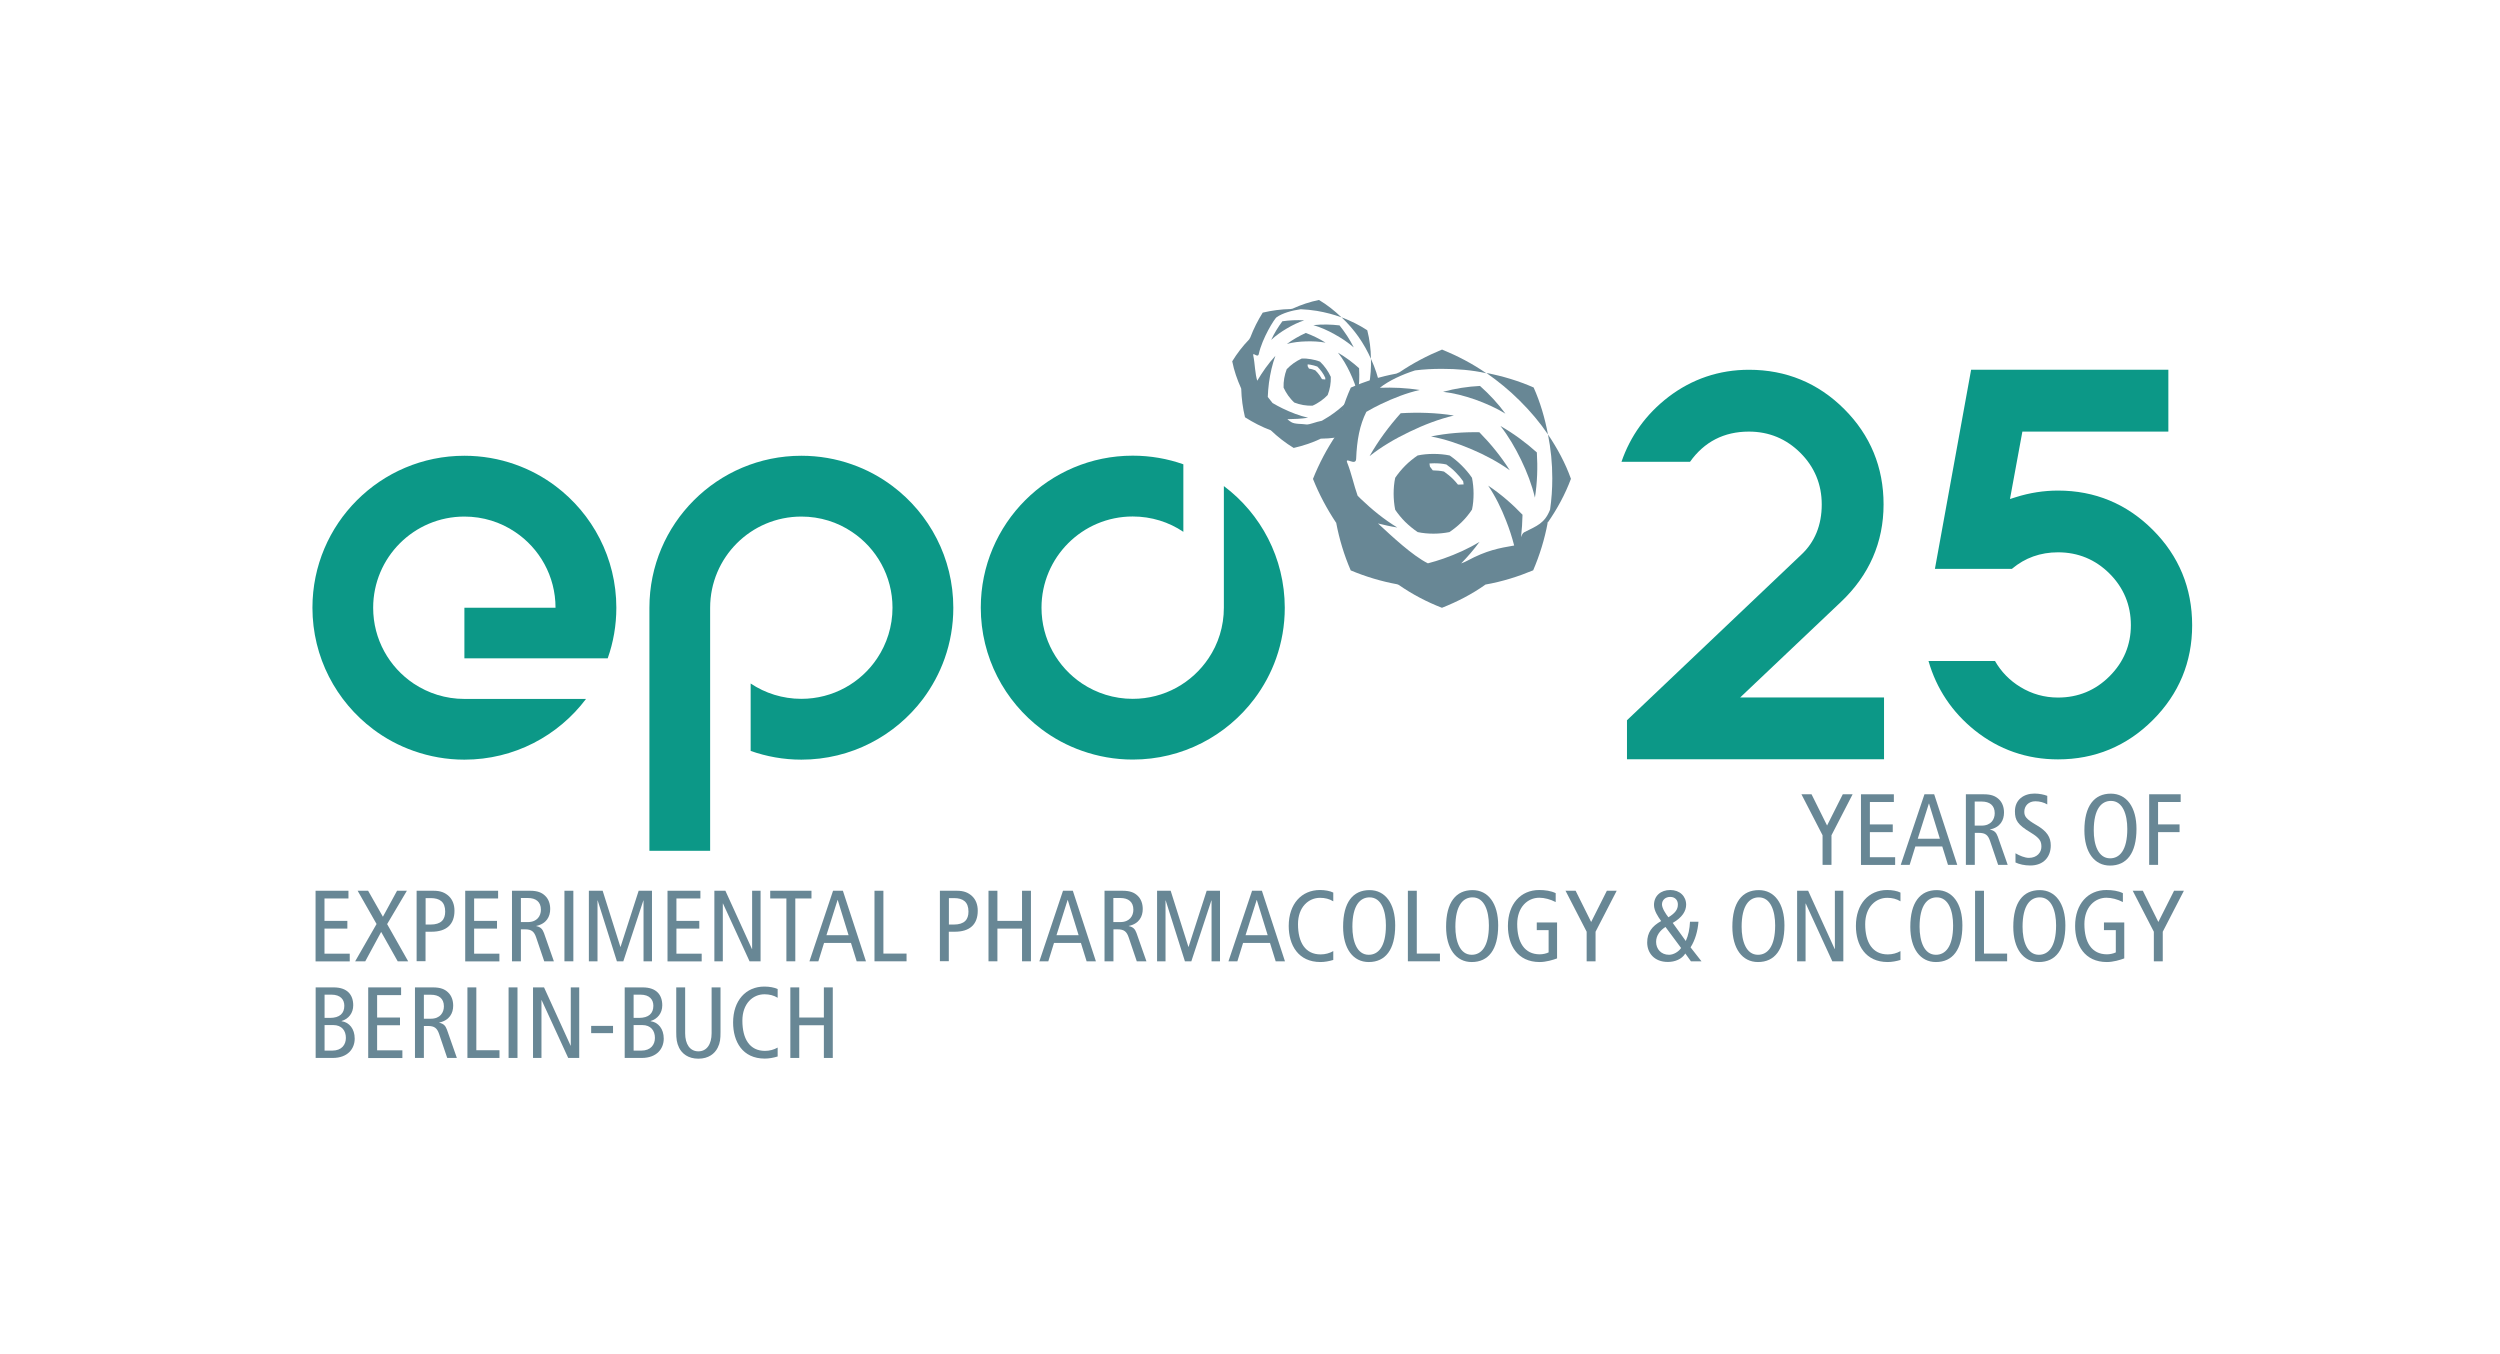 <?xml version="1.0" encoding="utf-8"?>
<!-- Generator: Adobe Illustrator 26.2.1, SVG Export Plug-In . SVG Version: 6.00 Build 0)  -->
<svg version="1.1" xmlns="http://www.w3.org/2000/svg" xmlns:xlink="http://www.w3.org/1999/xlink" x="0px" y="0px"
	 viewBox="0 0 272.13 147.4" enable-background="new 0 0 272.13 147.4" xml:space="preserve">
<g id="Ebene_4">
	<rect fill="#FFFFFF" width="272.13" height="147.4"/>
</g>
<g id="Ebene_2">
	<path fill="#0C9887" d="M97.15,52.91c-1.33-1-2.81-1.8-4.41-2.36c-1.72-0.61-3.58-0.94-5.51-0.94c-9.13,0-16.54,7.4-16.54,16.54
		v26.46h6.61V66.16c0-5.48,4.44-9.93,9.93-9.93c2.04,0,3.94,0.61,5.51,1.67c2.66,1.77,4.41,4.81,4.41,8.25
		c0,2.04-0.62,3.94-1.67,5.51c-1.77,2.66-4.81,4.41-8.25,4.41c-2.05,0-3.95-0.62-5.52-1.67v7.34c1.73,0.61,3.58,0.95,5.52,0.95
		c5.42,0,10.22-2.6,13.24-6.61c0.99-1.33,1.8-2.82,2.36-4.41c0.61-1.72,0.94-3.58,0.94-5.51C103.77,60.74,101.17,55.93,97.15,52.91"
		/>
	<path fill="#0C9887" d="M60.47,52.91c-1.33-1-2.81-1.8-4.41-2.36c-1.72-0.61-3.58-0.94-5.51-0.94c-9.13,0-16.54,7.4-16.54,16.54
		c0,5.41,2.6,10.21,6.61,13.23c1.33,1,2.81,1.8,4.41,2.36c1.73,0.61,3.58,0.95,5.52,0.95c5.42,0,10.22-2.6,13.24-6.61H50.55
		c-2.05,0-3.94-0.62-5.52-1.67c-2.66-1.78-4.41-4.81-4.41-8.25c0-5.48,4.44-9.93,9.93-9.93c2.04,0,3.94,0.61,5.51,1.67
		c2.66,1.77,4.41,4.81,4.41,8.25h-9.92v5.51h15.6c0.61-1.72,0.94-3.58,0.94-5.51C67.09,60.74,64.49,55.93,60.47,52.91"/>
	<path fill="#0C9887" d="M133.22,52.91v13.24c0,2.04-0.61,3.94-1.67,5.51c-1.78,2.66-4.81,4.41-8.25,4.41
		c-2.05,0-3.94-0.62-5.52-1.67c-2.66-1.78-4.41-4.81-4.41-8.25c0-5.48,4.44-9.93,9.93-9.93c2.04,0,3.94,0.61,5.51,1.67v-7.35
		c-1.72-0.61-3.58-0.94-5.51-0.94c-9.13,0-16.54,7.4-16.54,16.54c0,5.41,2.6,10.21,6.61,13.23c1.33,1,2.81,1.8,4.41,2.36
		c1.73,0.61,3.58,0.95,5.52,0.95c5.42,0,10.22-2.6,13.24-6.61c1-1.33,1.81-2.82,2.37-4.41c0.61-1.72,0.94-3.58,0.94-5.51
		C139.84,60.74,137.25,55.93,133.22,52.91"/>
	<path fill="#688795" d="M168.5,47.29c-0.34-1.79-0.84-3.5-1.56-5.11c-1.61-0.71-3.35-1.24-5.14-1.58c1.27,0.89,2.48,1.87,3.64,3.03
		C166.58,44.76,167.63,46,168.5,47.29"/>
	<path fill="#688795" d="M168.5,47.29c0.31,1.55,0.47,3.14,0.47,4.77c0,1.17-0.08,2.3-0.24,3.41c-0.59,1.5-1.41,1.76-2.82,2.47
		c-0.16,0.08-0.25,0.29-0.34,0.53c0.09-0.82,0.14-1.63,0.16-2.44c-1.12-1.17-2.35-2.24-3.74-3.17c0.79,1.17,1.43,2.47,1.96,3.84
		c0.35,0.89,0.64,1.78,0.87,2.68c-1.63,0.28-2.99,0.52-5.11,1.66c-0.16,0.08-0.41,0.21-0.66,0.29c0.71-0.73,1.39-1.51,2-2.35
		c-1.2,0.74-2.53,1.33-3.91,1.82c-0.57,0.2-1.14,0.37-1.71,0.52c-1.67-0.83-3.93-2.95-5.43-4.34c0.69,0.17,1.39,0.33,2.1,0.44
		c-1.42-0.86-2.75-1.94-3.99-3.13c-0.12-0.11-0.22-0.22-0.33-0.33c-0.41-1.15-0.68-2.47-1.13-3.59c-0.29-0.72,0.94,0.43,0.97-0.43
		c0.08-2.01,0.38-3.66,1.11-5.11c0.51-0.3,1.04-0.58,1.58-0.84c1.38-0.66,2.79-1.21,4.22-1.54c-1.45-0.23-2.9-0.29-4.33-0.24
		c1-0.79,2.4-1.43,3.83-1.89c0.95-0.12,1.92-0.17,2.91-0.17c1.66,0,3.29,0.13,4.85,0.48c-1.53-1.06-3.16-1.9-4.82-2.58
		c-1.6,0.66-3.15,1.47-4.63,2.47c-0.12,0.05-0.24,0.1-0.35,0.15c-1.72,0.32-3.37,0.83-4.95,1.52c-0.74,1.63-1.24,3.34-1.58,5.13
		l-0.01,0.02c-1.03,1.53-1.87,3.13-2.53,4.79c0.66,1.66,1.53,3.29,2.53,4.79l-0.01-0.06l0.03,0.09l-0.02-0.03
		c0.34,1.79,0.87,3.53,1.58,5.17c1.6,0.67,3.31,1.19,5.06,1.51c0.06,0.02,0.11,0.04,0.17,0.07c1.48,1.03,3.07,1.86,4.7,2.49
		c1.66-0.66,3.27-1.48,4.74-2.53l-0.02,0l0.03-0.01l-0.01,0.01c1.82-0.32,3.56-0.87,5.19-1.55c0.71-1.66,1.24-3.37,1.58-5.19
		c-0.02,0.03-0.05,0.07-0.07,0.1c0.03-0.07,0.06-0.13,0.09-0.2c-0.01,0.03-0.01,0.07-0.02,0.1c1.03-1.48,1.9-3.08,2.53-4.77
		C170.4,50.43,169.53,48.82,168.5,47.29"/>
	<path fill="#688795" d="M163.87,45.03c-0.82-1.12-1.76-2.12-2.77-3.02c-1.34,0.07-2.68,0.27-4.02,0.64
		c1.16,0.13,2.33,0.44,3.49,0.84C161.73,43.91,162.85,44.4,163.87,45.03"/>
	<path fill="#688795" d="M165.57,50.05c0.65,1.34,1.18,2.72,1.51,4.12c0.26-1.65,0.31-3.3,0.21-4.92c-1.2-1.08-2.52-2.05-3.96-2.88
		C164.2,47.48,164.93,48.73,165.57,50.05"/>
	<path fill="#688795" d="M155.77,47.51c1.49,0.28,2.97,0.78,4.43,1.4c1.48,0.63,2.88,1.38,4.14,2.28c-0.96-1.52-2.09-2.9-3.31-4.14
		C159.28,47.02,157.53,47.15,155.77,47.51"/>
	<path fill="#688795" d="M158.26,45.23c-1.94-0.31-3.89-0.36-5.79-0.25c-1.27,1.42-2.42,2.96-3.39,4.67
		c1.3-1.03,2.77-1.89,4.33-2.64C155,46.24,156.62,45.62,158.26,45.23"/>
	<path fill="#688795" d="M159.12,50.68c-0.42-0.42-0.86-0.78-1.32-1.1c-0.56-0.12-1.16-0.17-1.76-0.17c-0.59,0-1.18,0.05-1.73,0.17
		c-0.47,0.32-0.92,0.68-1.34,1.1c-0.41,0.41-0.78,0.86-1.1,1.33c-0.12,0.56-0.17,1.14-0.17,1.73c0,0.6,0.06,1.19,0.17,1.75
		c0.32,0.47,0.69,0.92,1.1,1.33c0.43,0.41,0.87,0.78,1.35,1.1c0.56,0.12,1.14,0.17,1.72,0.17c0.59,0,1.18-0.06,1.73-0.17
		c0.48-0.32,0.93-0.69,1.35-1.1c0.42-0.41,0.79-0.87,1.11-1.35c0.12-0.55,0.17-1.13,0.17-1.73c0-0.59-0.06-1.17-0.17-1.73
		C159.91,51.54,159.53,51.09,159.12,50.68 M158.79,52.75l-0.09,0c-0.16-0.21-0.34-0.4-0.52-0.59c-0.32-0.32-0.65-0.58-1-0.83
		c-0.39-0.09-0.8-0.12-1.22-0.13c-0.11-0.13-0.21-0.27-0.31-0.41c-0.02-0.11-0.03-0.23-0.05-0.34c0.17-0.01,0.34-0.02,0.51-0.02
		c0.45,0,0.9,0.03,1.33,0.13c0.35,0.25,0.68,0.51,0.99,0.83c0.31,0.31,0.6,0.65,0.84,1c0.02,0.11,0.03,0.23,0.05,0.34
		C159.14,52.73,158.96,52.75,158.79,52.75"/>
	<path fill="#688795" d="M149.23,39.06c0.03,0.92-0.03,1.86-0.2,2.79c-0.13,0.69-0.31,1.36-0.52,2.01c-0.14,0.22-0.29,0.38-0.45,0.5
		c-0.66,0.08-1.31,0.23-1.93,0.41c0.17-0.33,0.33-0.66,0.47-1.01c-0.57,0.59-1.23,1.11-1.95,1.58c-0.25,0.16-0.5,0.31-0.76,0.46
		c-0.32,0.07-0.65,0.15-1.04,0.28c-0.16,0.05-0.49,0.15-0.67,0.12c-0.47-0.08-1.23-0.01-1.62-0.25c-0.14-0.08-0.28-0.19-0.43-0.32
		c0.75-0.01,1.5-0.04,2.26-0.16c-0.94-0.21-1.86-0.57-2.77-1.01c-0.38-0.18-0.74-0.38-1.1-0.59c-0.18-0.23-0.36-0.45-0.52-0.66
		c0.02-0.52,0.06-1.03,0.13-1.56c0.14-1.01,0.36-2,0.7-2.92c-0.77,0.84-1.42,1.77-1.98,2.72l0.03,0.08
		c-0.28-0.84-0.27-1.93-0.46-2.84c-0.09-0.44,0.49,0.33,0.6-0.15c0.37-1.72,1.71-3.85,1.94-4.01c0.65-0.45,1.64-0.73,2.63-0.87
		c0.58,0.03,1.16,0.08,1.76,0.18c0.92,0.16,1.83,0.39,2.68,0.71c-0.76-0.73-1.58-1.38-2.46-1.9c-0.97,0.2-1.94,0.52-2.88,0.95
		c-0.07,0.02-0.14,0.03-0.21,0.04c-1.04,0.02-2.05,0.16-3.03,0.39c-0.53,0.84-0.99,1.75-1.35,2.7c-0.05,0.07-0.09,0.14-0.13,0.22
		c-0.71,0.73-1.32,1.53-1.84,2.38c0.2,1.02,0.54,1.99,0.97,2.95l0.01,0.05c0.03,1.06,0.17,2.09,0.41,3.09
		c0.87,0.56,1.83,1.05,2.81,1.42l-0.01-0.01l0.03,0.02l-0.02-0.01c0.77,0.73,1.6,1.38,2.49,1.92c1-0.23,2.01-0.56,2.96-1.01h-0.04
		l0.07-0.02l-0.03,0.02c1.06-0.01,2.11-0.15,3.11-0.41c0.56-0.87,1.05-1.8,1.4-2.79l-0.02,0.02l0.03-0.05l-0.01,0.02
		c0.75-0.76,1.39-1.61,1.94-2.48C150,41.02,149.68,40.03,149.23,39.06"/>
	<path fill="#688795" d="M149.23,39.06c-0.01-1.04-0.14-2.1-0.4-3.11c-0.85-0.56-1.8-1.03-2.8-1.41c0.67,0.63,1.28,1.33,1.83,2.1
		C148.41,37.42,148.86,38.23,149.23,39.06"/>
	<path fill="#688795" d="M141.97,34.87c-0.81-0.05-1.6-0.01-2.38,0.1c-0.47,0.63-0.88,1.3-1.22,2.03c0.5-0.47,1.07-0.87,1.68-1.23
		C140.67,35.4,141.32,35.08,141.97,34.87"/>
	<path fill="#688795" d="M145.26,36.38c0.76,0.42,1.47,0.89,2.1,1.44c-0.43-0.87-0.97-1.67-1.55-2.4c-0.93-0.11-1.88-0.13-2.85-0.03
		C143.74,35.62,144.51,35.96,145.26,36.38"/>
	<path fill="#688795" d="M146.94,40.53c0.37,0.78,0.68,1.59,0.86,2.4c0.16-0.96,0.19-1.92,0.14-2.85c-0.7-0.63-1.46-1.2-2.3-1.69
		C146.16,39.04,146.58,39.77,146.94,40.53"/>
	<path fill="#688795" d="M142.16,37.16c0.73-0.02,1.45,0.01,2.13,0.14c-0.69-0.44-1.41-0.78-2.15-1.06
		c-0.72,0.33-1.41,0.72-2.06,1.2C140.74,37.26,141.45,37.18,142.16,37.16"/>
	<path fill="#688795" d="M143.69,39.37c-0.31-0.13-0.64-0.21-0.99-0.27c-0.34-0.06-0.68-0.09-1.01-0.07c-0.3,0.14-0.59,0.3-0.87,0.5
		c-0.28,0.2-0.53,0.42-0.76,0.66c-0.12,0.31-0.21,0.64-0.27,0.98c-0.06,0.34-0.08,0.68-0.07,1.02c0.14,0.3,0.3,0.59,0.5,0.87
		c0.21,0.28,0.42,0.54,0.67,0.76c0.31,0.12,0.64,0.21,0.97,0.27c0.34,0.06,0.68,0.08,1.01,0.07c0.31-0.13,0.6-0.31,0.88-0.5
		c0.28-0.19,0.54-0.42,0.77-0.66c0.12-0.31,0.21-0.63,0.27-0.97c0.06-0.34,0.08-0.68,0.07-1.01c-0.13-0.3-0.31-0.59-0.5-0.87
		C144.14,39.84,143.93,39.6,143.69,39.37 M144.26,41.31c-0.1-0.01-0.2-0.02-0.3-0.03l-0.06-0.01c-0.07-0.13-0.15-0.26-0.24-0.39
		c-0.15-0.21-0.31-0.4-0.49-0.57c-0.21-0.09-0.45-0.15-0.69-0.19c-0.05-0.09-0.1-0.18-0.14-0.26c0-0.07,0-0.13,0-0.2
		c0.1,0.01,0.2,0.02,0.3,0.04c0.26,0.05,0.51,0.11,0.75,0.2c0.17,0.17,0.34,0.36,0.49,0.57c0.15,0.21,0.28,0.43,0.38,0.66
		C144.26,41.18,144.26,41.24,144.26,41.31"/>
</g>
<g id="Ebene_8">
	<g>
		<path fill="#688795" d="M198.39,90.92l-2.3-4.46h1.1l1.69,3.4l1.71-3.4h1.07l-2.3,4.46v3.22h-0.97V90.92z"/>
		<path fill="#688795" d="M202.57,86.46h3.58v0.84h-2.61v2.44h2.49v0.84h-2.49v2.73h2.75v0.84h-3.72V86.46z"/>
		<path fill="#688795" d="M210.54,86.46l2.51,7.68h-1.01l-0.62-2h-2.93l-0.62,2h-0.97l2.58-7.68H210.54z M211.16,91.3l-1.18-3.83
			h-0.02l-1.21,3.83H211.16z"/>
		<path fill="#688795" d="M213.98,86.46h1.97c0.81,0,1.26,0.2,1.62,0.53c0.4,0.37,0.57,0.9,0.57,1.46c0,0.81-0.39,1.6-1.52,1.84
			v0.02c0.46,0.09,0.68,0.31,0.84,0.75l1.08,3.08h-1.04l-0.88-2.6c-0.22-0.64-0.5-0.88-1.22-0.88h-0.44v3.48h-0.97V86.46z
			 M214.95,89.87h0.75c1.03,0,1.43-0.68,1.43-1.35c0-0.86-0.56-1.27-1.41-1.27h-0.77V89.87z"/>
		<path fill="#688795" d="M222.86,87.57c-0.36-0.22-0.84-0.35-1.31-0.35c-0.73,0-1.2,0.5-1.2,1.14c0,0.5,0.2,0.8,1.3,1.44
			c1.19,0.68,1.58,1.35,1.58,2.23c0,1.22-0.76,2.18-2.23,2.18c-0.62,0-1.2-0.13-1.61-0.33v-1c0.44,0.26,1.01,0.5,1.46,0.5
			c0.87,0,1.36-0.58,1.36-1.21c0-0.59-0.15-0.93-1.19-1.56c-1.39-0.84-1.69-1.31-1.69-2.3c0-1.27,0.97-1.93,2.13-1.93
			c0.51,0,1.04,0.11,1.39,0.25V87.57z"/>
		<path fill="#688795" d="M229.77,86.39c1.71,0,2.79,1.46,2.79,3.84c0,2.65-1.07,3.99-2.88,3.99c-1.71,0-2.79-1.46-2.79-3.84
			C226.89,87.73,227.96,86.39,229.77,86.39z M229.69,93.43c1.01,0,1.87-0.84,1.87-3.2c0-1.55-0.48-3.05-1.78-3.05
			c-1.01,0-1.87,0.84-1.87,3.2C227.9,91.93,228.39,93.43,229.69,93.43z"/>
		<path fill="#688795" d="M233.94,86.46h3.43v0.84h-2.46v2.44h2.34v0.84h-2.34v3.56h-0.97V86.46z"/>
		<path fill="#688795" d="M34.35,96.96h3.58v0.84h-2.61v2.44h2.49v0.84h-2.49v2.73h2.75v0.84h-3.72V96.96z"/>
		<path fill="#688795" d="M40.99,100.58l-2.06-3.62h1.14l1.61,2.83l1.54-2.83h1.07l-2.15,3.63l2.29,4.05h-1.14l-1.8-3.2l-1.73,3.2
			h-1.1L40.99,100.58z"/>
		<path fill="#688795" d="M45.35,96.96h1.85c0.77,0,1.25,0.21,1.66,0.59c0.39,0.37,0.61,0.91,0.61,1.58c0,1.5-0.87,2.29-2.5,2.29
			h-0.65v3.21h-0.97V96.96z M46.32,100.64h0.53c1.18,0,1.61-0.55,1.61-1.41c0-1.06-0.59-1.47-1.58-1.47h-0.55V100.64z"/>
		<path fill="#688795" d="M50.64,96.96h3.58v0.84h-2.61v2.44h2.49v0.84h-2.49v2.73h2.75v0.84h-3.72V96.96z"/>
		<path fill="#688795" d="M55.73,96.96h1.97c0.81,0,1.27,0.2,1.62,0.53c0.4,0.37,0.57,0.9,0.57,1.46c0,0.81-0.39,1.6-1.52,1.84v0.02
			c0.46,0.09,0.68,0.31,0.84,0.75l1.08,3.08h-1.05l-0.88-2.6c-0.22-0.64-0.5-0.88-1.22-0.88H56.7v3.48h-0.97V96.96z M56.7,100.37
			h0.75c1.03,0,1.43-0.68,1.43-1.35c0-0.86-0.56-1.27-1.41-1.27H56.7V100.37z"/>
		<path fill="#688795" d="M61.44,96.96h0.97v7.68h-0.97V96.96z"/>
		<path fill="#688795" d="M64.1,96.96h1.5l1.93,6.11h0.02l1.97-6.11h1.45v7.68h-0.92v-6.62h-0.02l-2.18,6.62h-0.7l-2.09-6.62h-0.02
			v6.62H64.1V96.96z"/>
		<path fill="#688795" d="M72.66,96.96h3.58v0.84h-2.61v2.44h2.49v0.84h-2.49v2.73h2.75v0.84h-3.72V96.96z"/>
		<path fill="#688795" d="M77.76,96.96h1.2l2.89,6.34h0.02v-6.34h0.92v7.68h-1.2l-2.89-6.29h-0.02v6.29h-0.92V96.96z"/>
		<path fill="#688795" d="M85.6,97.8h-1.76v-0.84h4.49v0.84h-1.76v6.84H85.6V97.8z"/>
		<path fill="#688795" d="M91.75,96.96l2.51,7.68h-1.01l-0.62-2H89.7l-0.62,2h-0.97l2.57-7.68H91.75z M92.37,101.8l-1.18-3.83h-0.02
			l-1.21,3.83H92.37z"/>
		<path fill="#688795" d="M95.19,96.96h0.97v6.84h2.52v0.84h-3.49V96.96z"/>
		<path fill="#688795" d="M102.31,96.96h1.85c0.77,0,1.25,0.21,1.66,0.59c0.39,0.37,0.61,0.91,0.61,1.58c0,1.5-0.87,2.29-2.5,2.29
			h-0.65v3.21h-0.97V96.96z M103.28,100.64h0.53c1.18,0,1.61-0.55,1.61-1.41c0-1.06-0.59-1.47-1.58-1.47h-0.55V100.64z"/>
		<path fill="#688795" d="M107.6,96.96h0.97v3.28h2.68v-3.28h0.97v7.68h-0.97v-3.56h-2.68v3.56h-0.97V96.96z"/>
		<path fill="#688795" d="M116.78,96.96l2.51,7.68h-1.01l-0.62-2h-2.93l-0.62,2h-0.97l2.57-7.68H116.78z M117.41,101.8l-1.18-3.83
			h-0.02L115,101.8H117.41z"/>
		<path fill="#688795" d="M120.23,96.96h1.97c0.81,0,1.27,0.2,1.62,0.53c0.4,0.37,0.57,0.9,0.57,1.46c0,0.81-0.39,1.6-1.52,1.84
			v0.02c0.46,0.09,0.68,0.31,0.84,0.75l1.08,3.08h-1.05l-0.88-2.6c-0.22-0.64-0.5-0.88-1.22-0.88h-0.44v3.48h-0.97V96.96z
			 M121.19,100.37h0.75c1.03,0,1.43-0.68,1.43-1.35c0-0.86-0.56-1.27-1.41-1.27h-0.77V100.37z"/>
		<path fill="#688795" d="M125.93,96.96h1.5l1.93,6.11h0.02l1.97-6.11h1.45v7.68h-0.92v-6.62h-0.02l-2.18,6.62h-0.7l-2.09-6.62
			h-0.02v6.62h-0.92V96.96z"/>
		<path fill="#688795" d="M137.36,96.96l2.51,7.68h-1.01l-0.62-2h-2.93l-0.62,2h-0.97l2.57-7.68H137.36z M137.99,101.8l-1.18-3.83
			h-0.02l-1.21,3.83H137.99z"/>
		<path fill="#688795" d="M145.14,104.49c-0.46,0.14-0.95,0.23-1.4,0.23c-2.43,0-3.46-1.85-3.46-3.93c0-2.4,1.4-3.91,3.4-3.91
			c0.55,0,1.1,0.1,1.45,0.28v0.95c-0.42-0.26-0.9-0.38-1.44-0.38c-1.25,0-2.4,1-2.4,2.87c0,1.98,0.79,3.29,2.46,3.29
			c0.5,0,0.98-0.13,1.38-0.36V104.49z"/>
		<path fill="#688795" d="M149.08,96.89c1.71,0,2.79,1.46,2.79,3.84c0,2.65-1.07,3.99-2.88,3.99c-1.71,0-2.79-1.46-2.79-3.84
			C146.2,98.23,147.26,96.89,149.08,96.89z M148.99,103.93c1.01,0,1.87-0.84,1.87-3.2c0-1.55-0.48-3.05-1.78-3.05
			c-1.01,0-1.87,0.84-1.87,3.2C147.21,102.43,147.69,103.93,148.99,103.93z"/>
		<path fill="#688795" d="M153.25,96.96h0.97v6.84h2.52v0.84h-3.49V96.96z"/>
		<path fill="#688795" d="M160.29,96.89c1.71,0,2.79,1.46,2.79,3.84c0,2.65-1.07,3.99-2.88,3.99c-1.71,0-2.79-1.46-2.79-3.84
			C157.41,98.23,158.47,96.89,160.29,96.89z M160.2,103.93c1.01,0,1.87-0.84,1.87-3.2c0-1.55-0.48-3.05-1.78-3.05
			c-1.01,0-1.87,0.84-1.87,3.2C158.42,102.43,158.9,103.93,160.2,103.93z"/>
		<path fill="#688795" d="M169.5,104.32c-0.45,0.17-1.22,0.4-1.9,0.4c-2.43,0-3.46-1.85-3.46-3.93c0-2.4,1.4-3.91,3.4-3.91
			c0.66,0,1.28,0.09,1.8,0.34v0.97c-0.58-0.3-1.23-0.47-1.79-0.47c-1.25,0-2.4,1-2.4,2.87c0,1.98,0.79,3.29,2.46,3.29
			c0.31,0,0.7-0.08,0.96-0.21v-2.42h-1.29v-0.84h2.21V104.32z"/>
		<path fill="#688795" d="M172.71,101.42l-2.3-4.46h1.1l1.69,3.4l1.71-3.4h1.07l-2.3,4.46v3.22h-0.97V101.42z"/>
		<path fill="#688795" d="M184.06,104.64l-0.61-0.85c-0.38,0.62-1.13,0.92-1.9,0.92c-1.47,0-2.25-0.97-2.25-2.12
			c0-1.08,0.52-1.78,1.52-2.33c-0.34-0.48-0.78-1.12-0.78-1.75c0-1,0.74-1.63,1.77-1.63c1.04,0,1.73,0.68,1.73,1.6
			c0,0.68-0.42,1.39-1.46,1.98l1.42,1.97c0.29-0.63,0.42-1.31,0.46-2.1h0.92c-0.07,0.97-0.35,2-0.86,2.79l1.19,1.52H184.06z
			 M181.29,100.9c-0.57,0.37-1.02,0.91-1.02,1.62c0,0.78,0.54,1.41,1.41,1.41c0.51,0,1.07-0.36,1.31-0.74L181.29,100.9z
			 M181.81,97.63c-0.52,0-0.9,0.33-0.9,0.82c0,0.4,0.4,1.02,0.7,1.4c0.76-0.47,1.03-0.86,1.03-1.39
			C182.65,98.04,182.38,97.63,181.81,97.63z"/>
		<path fill="#688795" d="M191.45,96.89c1.71,0,2.79,1.46,2.79,3.84c0,2.65-1.07,3.99-2.88,3.99c-1.71,0-2.79-1.46-2.79-3.84
			C188.57,98.23,189.63,96.89,191.45,96.89z M191.36,103.93c1.01,0,1.87-0.84,1.87-3.2c0-1.55-0.48-3.05-1.78-3.05
			c-1.01,0-1.87,0.84-1.87,3.2C189.58,102.43,190.06,103.93,191.36,103.93z"/>
		<path fill="#688795" d="M195.62,96.96h1.2l2.89,6.34h0.02v-6.34h0.92v7.68h-1.2l-2.89-6.29h-0.02v6.29h-0.92V96.96z"/>
		<path fill="#688795" d="M206.88,104.49c-0.46,0.14-0.95,0.23-1.4,0.23c-2.43,0-3.46-1.85-3.46-3.93c0-2.4,1.4-3.91,3.4-3.91
			c0.55,0,1.1,0.1,1.45,0.28v0.95c-0.42-0.26-0.9-0.38-1.44-0.38c-1.25,0-2.4,1-2.4,2.87c0,1.98,0.79,3.29,2.46,3.29
			c0.5,0,0.98-0.13,1.38-0.36V104.49z"/>
		<path fill="#688795" d="M210.82,96.89c1.71,0,2.79,1.46,2.79,3.84c0,2.65-1.07,3.99-2.88,3.99c-1.71,0-2.79-1.46-2.79-3.84
			C207.94,98.23,209.01,96.89,210.82,96.89z M210.73,103.93c1.01,0,1.87-0.84,1.87-3.2c0-1.55-0.48-3.05-1.78-3.05
			c-1.01,0-1.87,0.84-1.87,3.2C208.95,102.43,209.43,103.93,210.73,103.93z"/>
		<path fill="#688795" d="M214.99,96.96h0.97v6.84h2.52v0.84h-3.49V96.96z"/>
		<path fill="#688795" d="M222.03,96.89c1.71,0,2.79,1.46,2.79,3.84c0,2.65-1.07,3.99-2.88,3.99c-1.71,0-2.79-1.46-2.79-3.84
			C219.15,98.23,220.21,96.89,222.03,96.89z M221.94,103.93c1.01,0,1.87-0.84,1.87-3.2c0-1.55-0.48-3.05-1.78-3.05
			c-1.01,0-1.87,0.84-1.87,3.2C220.16,102.43,220.64,103.93,221.94,103.93z"/>
		<path fill="#688795" d="M231.24,104.32c-0.45,0.17-1.22,0.4-1.9,0.4c-2.43,0-3.46-1.85-3.46-3.93c0-2.4,1.4-3.91,3.4-3.91
			c0.66,0,1.28,0.09,1.8,0.34v0.97c-0.58-0.3-1.23-0.47-1.79-0.47c-1.25,0-2.4,1-2.4,2.87c0,1.98,0.79,3.29,2.46,3.29
			c0.31,0,0.7-0.08,0.96-0.21v-2.42h-1.29v-0.84h2.21V104.32z"/>
		<path fill="#688795" d="M234.45,101.42l-2.3-4.46h1.1l1.69,3.4l1.71-3.4h1.07l-2.3,4.46v3.22h-0.97V101.42z"/>
	</g>
	<g>
		<g>
			<path fill="#688795" d="M34.37,107.48h1.95c1.49,0,2.13,0.81,2.13,1.95c0,0.84-0.5,1.48-1.27,1.71v0.02
				c0.84,0.12,1.43,0.83,1.43,1.9c0,1.07-0.73,2.1-2.4,2.1h-1.85V107.48z M35.34,110.8h0.57c1.08,0,1.57-0.5,1.57-1.32
				c0-0.66-0.4-1.21-1.41-1.21h-0.74V110.8z M35.34,114.36h0.83c1.03,0,1.48-0.65,1.48-1.38c0-0.79-0.44-1.4-1.38-1.4h-0.94V114.36z
				"/>
			<path fill="#688795" d="M40.08,107.48h3.58v0.84h-2.61v2.44h2.49v0.84h-2.49v2.73h2.75v0.84h-3.72V107.48z"/>
			<path fill="#688795" d="M45.17,107.48h1.97c0.81,0,1.27,0.2,1.62,0.53c0.4,0.37,0.57,0.9,0.57,1.46c0,0.81-0.39,1.59-1.52,1.84
				v0.02c0.46,0.09,0.68,0.31,0.84,0.75l1.08,3.08h-1.05l-0.88-2.6c-0.22-0.64-0.5-0.88-1.22-0.88h-0.44v3.48h-0.97V107.48z
				 M46.14,110.89h0.75c1.03,0,1.43-0.68,1.43-1.35c0-0.86-0.56-1.26-1.41-1.26h-0.77V110.89z"/>
			<path fill="#688795" d="M50.88,107.48h0.97v6.84h2.52v0.84h-3.49V107.48z"/>
			<path fill="#688795" d="M55.36,107.48h0.97v7.68h-0.97V107.48z"/>
			<path fill="#688795" d="M58.02,107.48h1.2l2.89,6.34h0.02v-6.34h0.92v7.68h-1.2l-2.89-6.29h-0.02v6.29h-0.92V107.48z"/>
			<path fill="#688795" d="M64.35,111.67h2.38v0.79h-2.38V111.67z"/>
			<path fill="#688795" d="M68.01,107.48h1.95c1.49,0,2.13,0.81,2.13,1.95c0,0.84-0.5,1.48-1.27,1.71v0.02
				c0.84,0.12,1.43,0.83,1.43,1.9c0,1.07-0.73,2.1-2.4,2.1h-1.85V107.48z M68.98,110.8h0.57c1.08,0,1.57-0.5,1.57-1.32
				c0-0.66-0.4-1.21-1.41-1.21h-0.74V110.8z M68.98,114.36h0.83c1.03,0,1.48-0.65,1.48-1.38c0-0.79-0.44-1.4-1.38-1.4h-0.94V114.36z
				"/>
			<path fill="#688795" d="M78.43,112.33c0,0.76-0.04,1.18-0.31,1.72c-0.32,0.64-0.99,1.19-2.1,1.19c-1.11,0-1.78-0.55-2.1-1.19
				c-0.26-0.54-0.31-0.96-0.31-1.72v-4.85h0.97v4.99c0,1.2,0.53,1.97,1.44,1.97s1.44-0.77,1.44-1.97v-4.99h0.97V112.33z"/>
			<path fill="#688795" d="M84.65,115c-0.46,0.14-0.95,0.23-1.4,0.23c-2.43,0-3.45-1.85-3.45-3.93c0-2.4,1.4-3.91,3.4-3.91
				c0.55,0,1.1,0.1,1.45,0.27v0.95c-0.42-0.26-0.9-0.38-1.44-0.38c-1.25,0-2.4,1-2.4,2.87c0,1.98,0.79,3.29,2.46,3.29
				c0.5,0,0.98-0.13,1.38-0.36V115z"/>
			<path fill="#688795" d="M86.03,107.48H87v3.28h2.68v-3.28h0.97v7.68h-0.97v-3.56H87v3.56h-0.97V107.48z"/>
		</g>
	</g>
</g>
<g id="Ebene_4_Kopie">
	<g>
		<path fill="#0C9887" d="M176.5,50.27h7.46c1.55-2.18,3.7-3.29,6.41-3.29c2.18,0,4.07,0.78,5.61,2.32
			c1.54,1.54,2.32,3.43,2.32,5.61c0,2.26-0.76,4.11-2.25,5.49l-18.95,18v4.25h27.98v-6.73h-15.66l10.96-10.39
			c3.08-2.91,4.65-6.49,4.65-10.63c0-4.04-1.44-7.53-4.28-10.37c-2.84-2.84-6.33-4.28-10.37-4.28c-3.25,0-6.2,1-8.77,2.96
			C179.18,45.08,177.47,47.45,176.5,50.27z"/>
		<path fill="#0C9887" d="M234.34,57.68c-2.84-2.84-6.31-4.28-10.32-4.28c-1.54,0-3.09,0.24-4.6,0.72l-0.63,0.2l1.35-7.34h15.89
			v-6.73h-21.47l-3.94,21.67H219c1.42-1.2,3.11-1.8,5.02-1.8c2.18,0,4.07,0.78,5.61,2.32c1.54,1.54,2.32,3.43,2.32,5.61
			c0,2.15-0.78,4.02-2.32,5.56c-1.54,1.54-3.42,2.32-5.61,2.32c-1.48,0-2.86-0.39-4.1-1.15c-1.17-0.71-2.1-1.67-2.76-2.83h-7.24
			c0.87,3.03,2.57,5.57,5.05,7.56c2.62,2.09,5.66,3.15,9.05,3.15c4,0,7.48-1.44,10.32-4.28c2.84-2.84,4.28-6.31,4.28-10.32
			C238.62,64.01,237.18,60.52,234.34,57.68z"/>
	</g>
</g>
</svg>

